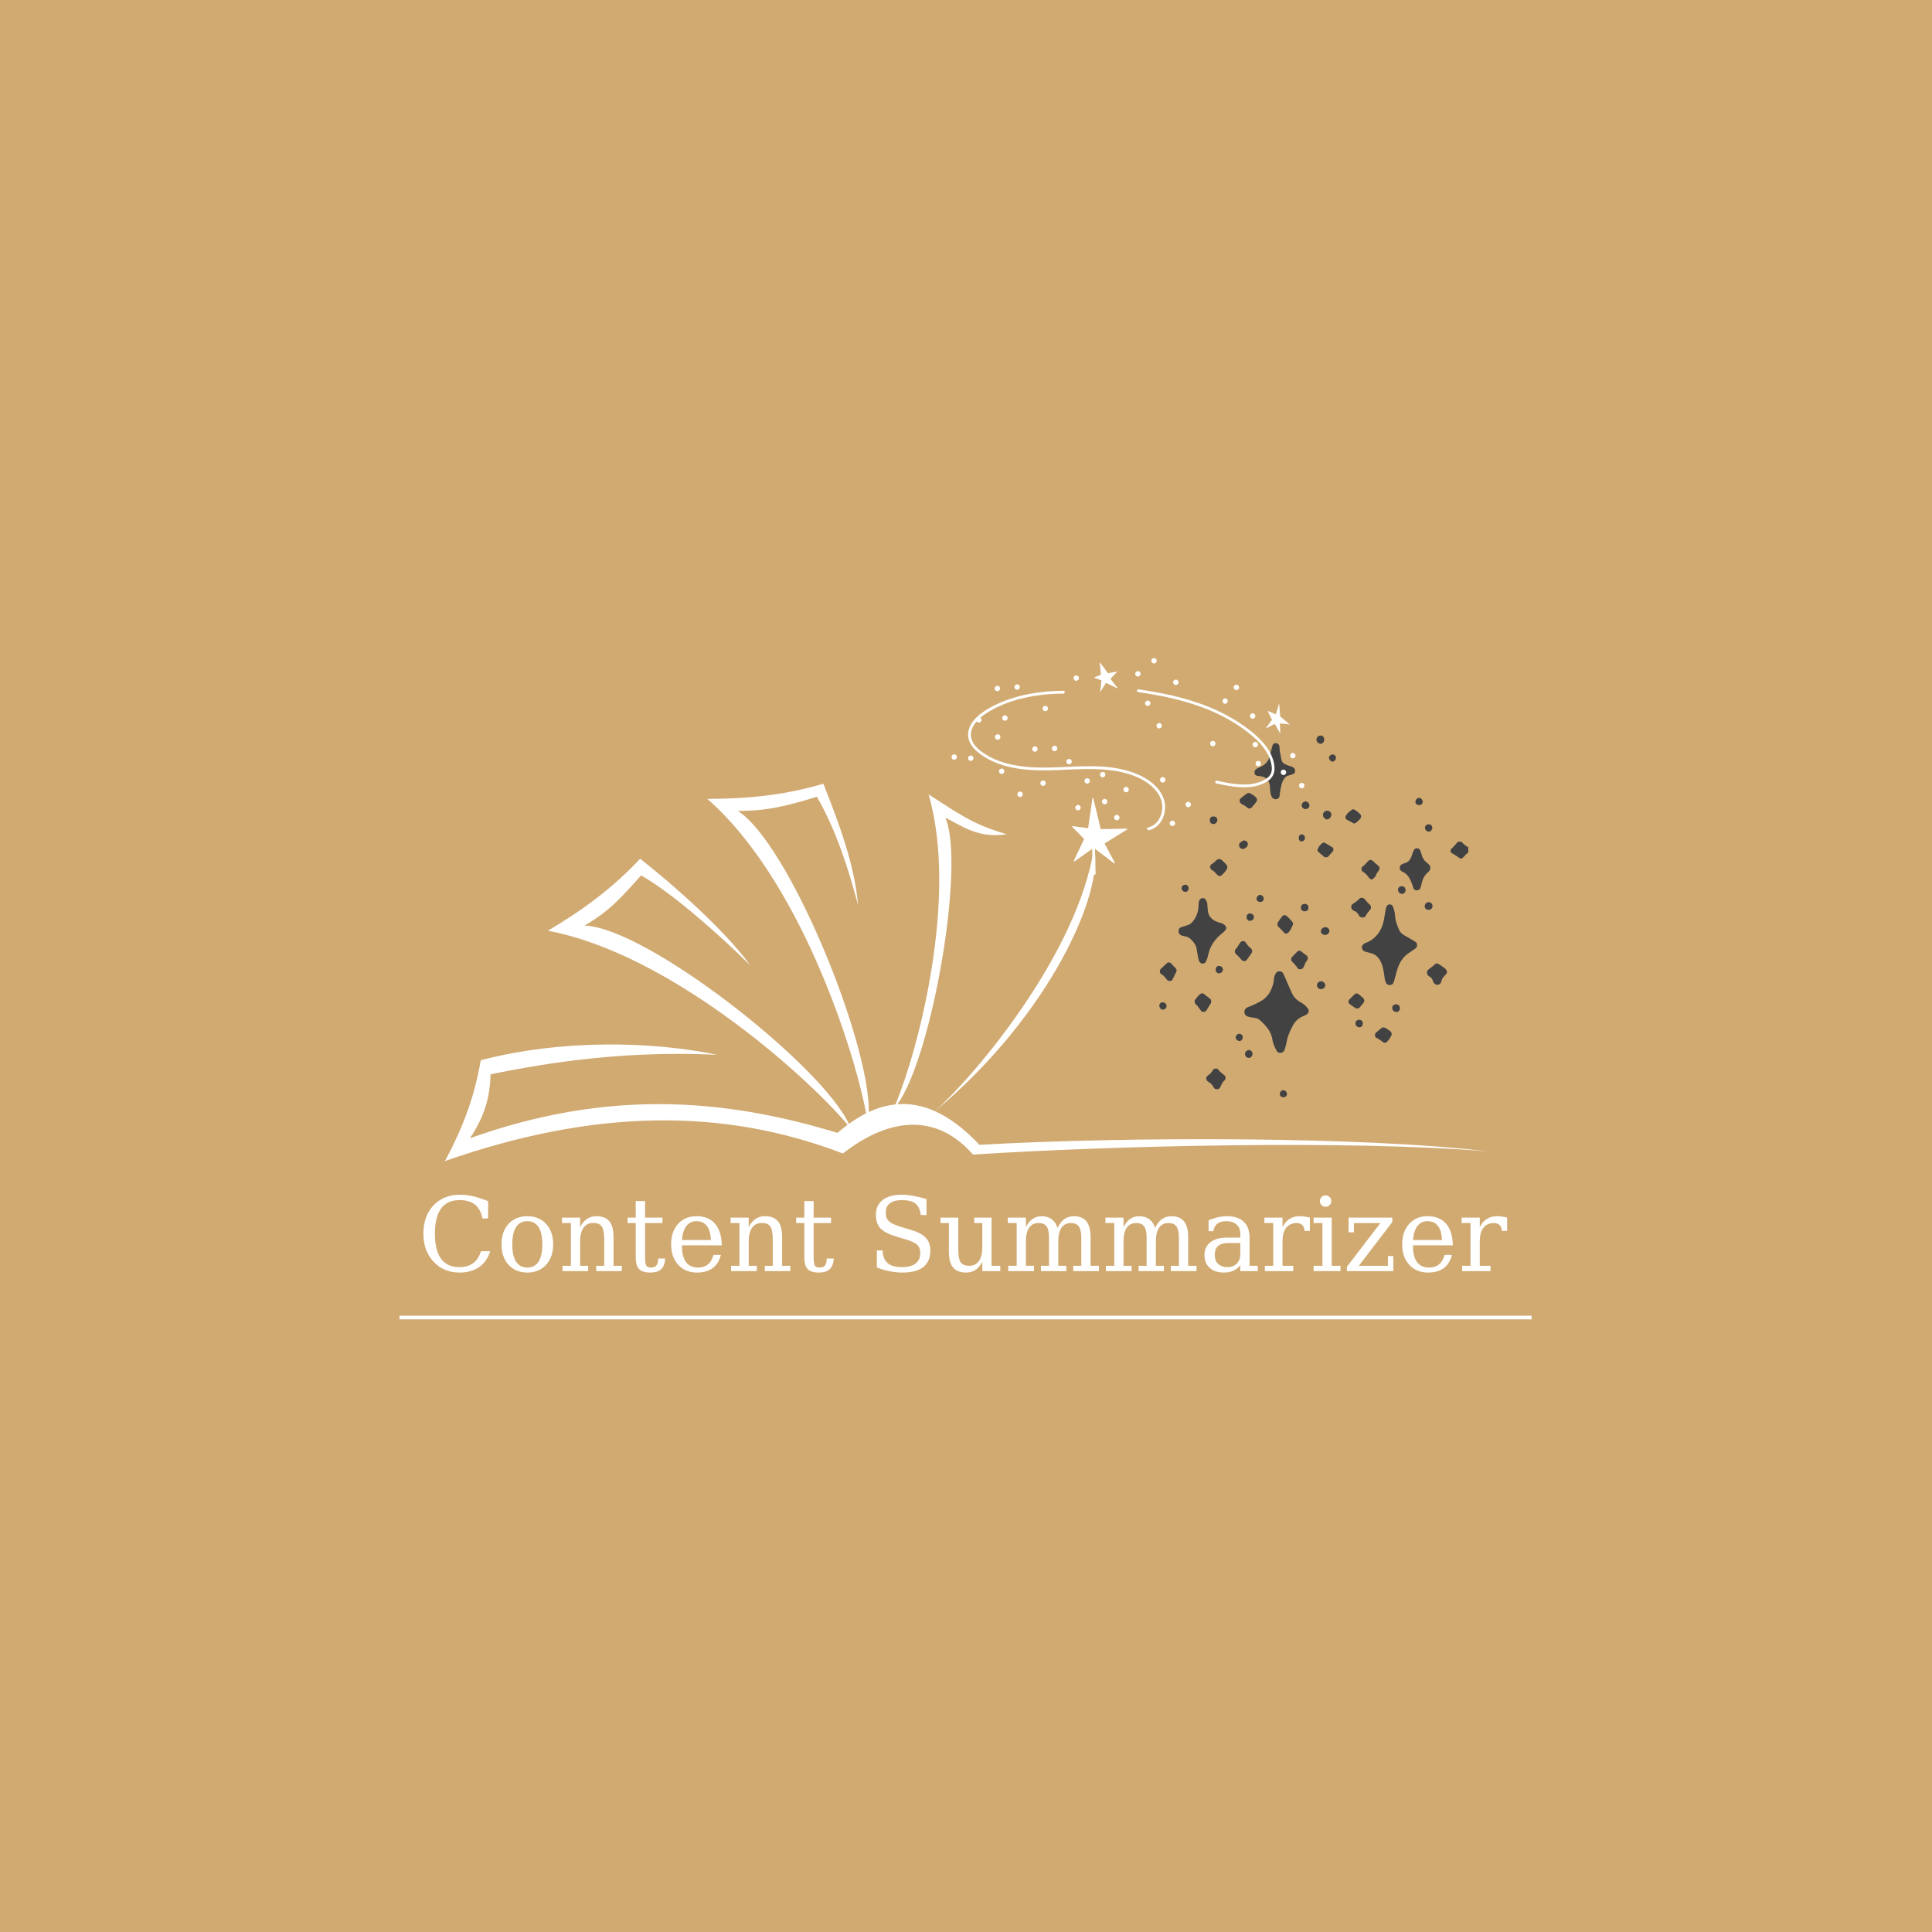 <svg xmlns="http://www.w3.org/2000/svg" xmlns:xlink="http://www.w3.org/1999/xlink" width="500" zoomAndPan="magnify" viewBox="0 0 375 375" height="500" preserveAspectRatio="xMidYMid meet" version="1.0"><defs><g/><clipPath id="6e624867aa"><path d="M 86.371 152.082 L 288.871 152.082 L 288.871 225.582 L 86.371 225.582 Z M 86.371 152.082 " clip-rule="nonzero"/></clipPath><clipPath id="dcf2aa9258"><path d="M 281 163 L 284.996 163 L 284.996 167 L 281 167 Z M 281 163 " clip-rule="nonzero"/></clipPath><clipPath id="430e6fb14a"><path d="M 255 142.758 L 258 142.758 L 258 145 L 255 145 Z M 255 142.758 " clip-rule="nonzero"/></clipPath><clipPath id="41cee63429"><path d="M 184 127 L 254 127 L 254 176 L 184 176 Z M 184 127 " clip-rule="nonzero"/></clipPath><clipPath id="bf5e15b669"><path d="M 181.66 136.465 L 244.375 118.465 L 255.551 157.391 L 192.832 175.395 Z M 181.66 136.465 " clip-rule="nonzero"/></clipPath><clipPath id="7f8aa31bfe"><path d="M 244.039 118.559 L 181.32 136.562 L 197.875 194.234 L 260.594 176.23 Z M 244.039 118.559 " clip-rule="nonzero"/></clipPath><clipPath id="871d8a0ec6"><path d="M 77.535 255.34 L 297.285 255.34 L 297.285 256.09 L 77.535 256.09 Z M 77.535 255.34 " clip-rule="nonzero"/></clipPath></defs><rect x="-37.5" width="450" fill="#ffffff" y="-37.5" height="450" fill-opacity="1"/><rect x="-37.5" width="450" fill="#d1aa72" y="-37.5" height="450" fill-opacity="1"/><g clip-path="url(#6e624867aa)"><path fill="#ffffff" d="M 190.121 222.207 C 187.18 219.098 184.309 216.953 181.484 215.684 C 203.867 196.957 214.285 173.23 212.371 164.484 C 209.242 184.945 189.531 208.492 181.469 215.68 C 179.02 214.582 176.598 214.148 174.195 214.332 C 180.953 204.973 187.387 167.629 183.488 158.691 C 186.613 160.254 189.871 162.805 195.375 161.922 C 188.559 159.918 185.996 157.859 180.242 154.195 C 186.043 174.18 178.223 203.844 173.809 214.367 C 172.078 214.551 170.355 215.047 168.633 215.848 C 168.801 202.012 153.039 163.566 143.188 157.387 C 149.012 157.457 153.289 156.262 158.551 154.648 C 162.164 160.895 164.621 168.328 166.551 175.695 C 165.848 167.645 162.762 159.613 159.816 152.125 C 152.027 154.406 145.082 155.035 137.297 155.07 C 154.863 170.395 165.586 202.758 168.117 216.098 C 167 216.656 165.883 217.34 164.766 218.148 C 159.398 206.637 125.418 179.988 113.441 179.656 C 118.492 176.758 120.734 173.98 124.445 169.918 C 130.727 173.461 140.199 181.988 145.602 187.352 C 140.91 180.773 130.594 171.633 124.25 166.68 C 118.699 172.598 113.039 176.668 106.348 180.656 C 129.836 185.039 156.227 208.5 164.535 218.316 C 163.875 218.801 163.215 219.32 162.551 219.891 C 140.418 213.148 117.832 211.41 91.207 220.941 C 94.082 216.664 95.137 212.805 95.207 208.527 C 107.691 205.965 122.211 203.93 139.191 204.738 C 126.59 202.105 109 201.688 93.312 205.789 C 91.996 213.648 89.367 219.75 86.367 225.363 C 115.598 215.129 140.547 215.043 163.602 223.891 C 173.145 216.453 182.125 216.383 188.859 224.102 C 215.938 222.371 261.535 221.25 288.613 223.469 C 265.031 220.629 219.312 220.559 190.121 222.207 Z M 190.121 222.207 " fill-opacity="1" fill-rule="evenodd"/></g><path fill="#424242" d="M 254.035 196.207 C 253.988 196.5 253.895 196.73 253.672 196.871 C 253.465 197.004 253.242 197.117 253.012 197.211 C 252.039 197.598 251.324 198.262 250.867 199.203 C 250.41 200.094 249.977 200.988 249.793 201.988 C 249.703 202.477 249.57 202.957 249.441 203.441 C 249.398 203.625 249.328 203.797 249.23 203.957 C 249.051 204.254 248.785 204.387 248.441 204.355 C 248.168 204.355 247.957 204.238 247.816 204.004 C 247.605 203.621 247.418 203.227 247.258 202.824 C 247.133 202.535 247.047 202.234 246.996 201.926 C 246.793 200.25 245.75 199.105 244.578 198.043 C 244.293 197.785 243.957 197.629 243.574 197.578 C 243.145 197.523 242.715 197.445 242.293 197.344 C 241.918 197.242 241.621 197.012 241.551 196.59 C 241.508 196.367 241.543 196.152 241.652 195.953 C 241.762 195.758 241.922 195.613 242.133 195.527 C 243.012 195.203 243.859 194.812 244.676 194.348 C 245.773 193.738 246.473 192.824 246.891 191.676 C 247.105 191.148 247.234 190.598 247.277 190.031 C 247.301 189.652 247.41 189.297 247.602 188.965 C 247.766 188.656 248.023 188.516 248.375 188.543 C 248.645 188.531 248.859 188.637 249.016 188.859 C 249.172 189.129 249.305 189.41 249.418 189.699 C 249.844 190.672 250.246 191.652 250.691 192.617 C 251.051 193.453 251.629 194.09 252.422 194.527 C 252.984 194.82 253.461 195.219 253.848 195.723 C 253.953 195.867 253.984 196.062 254.035 196.207 Z M 254.035 196.207 " fill-opacity="1" fill-rule="nonzero"/><path fill="#424242" d="M 269.684 191.199 C 269.402 191.164 269.16 191.066 269.051 190.828 C 268.906 190.551 268.812 190.254 268.762 189.945 C 268.684 189.137 268.543 188.336 268.34 187.547 C 268.227 187.125 268.055 186.727 267.824 186.352 C 267.441 185.656 266.863 185.211 266.094 185.016 C 265.734 184.914 265.371 184.824 265.008 184.727 C 264.758 184.652 264.57 184.5 264.441 184.273 C 264.352 184.141 264.312 183.992 264.324 183.832 C 264.336 183.672 264.398 183.535 264.508 183.414 C 264.586 183.316 264.676 183.234 264.781 183.164 C 265 183.047 265.23 182.953 265.461 182.855 C 265.98 182.629 266.441 182.316 266.848 181.922 C 267.918 180.938 268.422 179.695 268.66 178.305 C 268.762 177.688 268.859 177.07 268.973 176.457 C 269.008 176.273 269.066 176.098 269.148 175.926 C 269.266 175.676 269.461 175.547 269.738 175.535 C 269.926 175.516 270.273 175.734 270.348 175.902 C 270.613 176.543 270.762 177.211 270.801 177.902 C 270.852 178.738 271.156 179.48 271.457 180.238 C 271.648 180.793 272.004 181.215 272.512 181.504 C 273.277 181.93 274.023 182.383 274.773 182.828 C 275.102 183.023 275.148 183.762 274.855 184.004 C 274.762 184.086 274.664 184.164 274.562 184.234 C 274.203 184.48 273.84 184.727 273.477 184.965 C 272.375 185.68 271.707 186.715 271.297 187.93 C 271.035 188.695 270.859 189.492 270.637 190.273 C 270.586 190.453 270.52 190.621 270.449 190.801 C 270.355 191.043 270 191.219 269.684 191.199 Z M 269.684 191.199 " fill-opacity="1" fill-rule="nonzero"/><path fill="#424242" d="M 233.242 187.023 C 233.047 186.988 232.84 186.766 232.715 186.469 C 232.648 186.293 232.602 186.113 232.574 185.93 C 232.473 185.379 232.359 184.832 232.285 184.277 C 232.18 183.488 231.75 182.898 231.199 182.367 C 230.891 182.039 230.512 181.836 230.07 181.758 C 229.824 181.715 229.586 181.656 229.348 181.578 C 229.164 181.516 229.02 181.406 228.91 181.25 C 228.801 181.09 228.746 180.914 228.75 180.723 C 228.75 180.383 228.938 180.074 229.219 179.984 C 229.633 179.848 230.047 179.719 230.465 179.586 C 230.895 179.453 231.246 179.207 231.523 178.852 C 232.133 178.105 232.488 177.258 232.598 176.305 C 232.641 175.871 232.633 175.43 232.695 175.004 C 232.742 174.816 232.828 174.656 232.961 174.52 C 233.184 174.25 233.758 174.273 233.961 174.543 C 234.164 174.793 234.289 175.074 234.332 175.391 C 234.379 175.824 234.398 176.258 234.434 176.695 C 234.516 177.73 235.102 178.41 236.008 178.832 C 236.398 179.016 236.828 179.109 237.242 179.254 C 237.539 179.375 237.773 179.574 237.941 179.852 C 238.047 180.02 238.055 180.191 237.965 180.371 C 237.656 180.855 237.18 181.172 236.762 181.539 C 236.102 182.121 235.559 182.797 235.141 183.574 C 234.781 184.238 234.582 184.957 234.422 185.688 C 234.344 186.055 234.211 186.402 234.027 186.73 C 233.895 186.938 233.621 187.082 233.242 187.023 Z M 233.242 187.023 " fill-opacity="1" fill-rule="nonzero"/><path fill="#424242" d="M 247.695 155.129 C 247.504 155.148 247.324 155.109 247.156 155.008 C 246.992 154.906 246.875 154.766 246.805 154.586 C 246.656 154.238 246.57 153.875 246.543 153.496 C 246.508 153.062 246.504 152.617 246.41 152.191 C 246.227 151.398 245.738 150.863 244.906 150.703 C 244.602 150.648 244.289 150.629 243.98 150.578 C 243.711 150.508 243.551 150.336 243.504 150.059 C 243.461 149.793 243.531 149.566 243.719 149.375 C 243.809 149.285 243.91 149.215 244.02 149.156 C 244.242 149.039 244.473 148.945 244.699 148.84 C 245.68 148.391 246.266 147.637 246.5 146.586 C 246.648 145.918 246.84 145.254 247.027 144.594 C 247.094 144.359 247.551 144.16 247.828 144.262 C 247.996 144.336 248.137 144.449 248.246 144.598 C 248.312 144.711 248.344 144.828 248.344 144.957 C 248.387 145.328 248.375 145.711 248.461 146.074 C 248.875 147.883 248.434 148.105 250.723 148.805 C 250.84 148.848 250.945 148.906 251.047 148.98 C 251.266 149.137 251.379 149.352 251.387 149.617 C 251.406 149.84 251.227 150.152 251.027 150.227 C 250.742 150.348 250.445 150.449 250.145 150.523 C 249.602 150.641 249.305 151.016 249.055 151.473 C 248.75 152.039 248.668 152.66 248.535 153.27 C 248.441 153.695 248.418 154.137 248.355 154.566 C 248.32 154.727 248.242 154.855 248.121 154.961 C 247.996 155.062 247.855 155.121 247.695 155.129 Z M 247.695 155.129 " fill-opacity="1" fill-rule="nonzero"/><path fill="#424242" d="M 277.598 168.676 C 277.57 168.785 277.527 168.887 277.473 168.984 C 277.359 169.133 277.23 169.266 277.086 169.387 C 276.492 169.895 276.176 170.555 275.984 171.293 C 275.895 171.656 275.816 172.023 275.695 172.371 C 275.594 172.629 275.406 172.773 275.133 172.805 C 274.801 172.859 274.445 172.695 274.352 172.434 C 274.23 172.086 274.141 171.719 274.004 171.371 C 273.625 170.438 273.141 169.574 272.137 169.156 C 272.027 169.094 271.934 169.016 271.852 168.922 C 271.621 168.715 271.648 168.086 271.898 167.898 C 271.996 167.82 272.098 167.754 272.207 167.691 C 272.316 167.641 272.434 167.602 272.555 167.578 C 273.363 167.375 273.809 166.836 274.023 166.051 C 274.125 165.695 274.258 165.348 274.422 165.016 C 274.551 164.77 274.754 164.648 275.027 164.648 C 275.301 164.648 275.504 164.77 275.633 165.016 C 275.766 165.293 275.867 165.586 275.938 165.887 C 276.09 166.512 276.414 167.023 276.918 167.422 C 277.121 167.57 277.301 167.742 277.457 167.934 C 277.637 168.156 277.684 168.402 277.598 168.676 Z M 277.598 168.676 " fill-opacity="1" fill-rule="nonzero"/><path fill="#424242" d="M 280.887 188.672 C 280.809 188.844 280.785 188.984 280.707 189.062 C 280.27 189.5 279.836 189.926 279.75 190.582 C 279.738 190.691 279.625 190.789 279.551 190.887 C 279.297 191.23 278.672 191.238 278.406 190.895 C 278.32 190.809 278.25 190.707 278.199 190.594 C 278.07 190.09 277.832 189.684 277.32 189.477 C 277.223 189.434 277.156 189.301 277.09 189.199 C 276.926 188.98 276.934 188.5 277.113 188.328 C 277.555 187.906 278.09 187.602 278.523 187.16 C 278.746 186.973 278.98 186.953 279.227 187.109 C 279.699 187.395 280.148 187.711 280.578 188.062 C 280.742 188.211 280.797 188.492 280.887 188.672 Z M 280.887 188.672 " fill-opacity="1" fill-rule="nonzero"/><path fill="#424242" d="M 237.879 209.172 C 237.844 209.312 237.855 209.562 237.742 209.648 C 237.273 210.008 237.074 210.512 236.859 211.023 C 236.797 211.129 236.711 211.219 236.613 211.289 C 236.41 211.473 235.926 211.465 235.758 211.273 C 235.668 211.191 235.59 211.098 235.523 210.992 C 235.312 210.52 234.949 210.223 234.512 209.957 C 234.02 209.656 233.988 209.051 234.477 208.738 C 234.898 208.465 235.215 208.105 235.434 207.652 C 235.469 207.602 235.512 207.559 235.562 207.523 C 235.68 207.406 236.129 207.363 236.27 207.449 C 236.324 207.48 236.398 207.492 236.426 207.539 C 236.754 208.078 237.312 208.371 237.75 208.789 C 237.824 208.863 237.824 209.012 237.879 209.172 Z M 237.879 209.172 " fill-opacity="1" fill-rule="nonzero"/><path fill="#424242" d="M 264.316 174.238 C 264.449 174.289 264.664 174.305 264.781 174.418 C 265.168 174.812 265.473 175.277 265.918 175.625 C 266.137 175.801 266.172 176.285 266.008 176.488 C 265.664 176.918 265.297 177.32 265.047 177.824 C 264.875 178.176 264.156 178.168 263.895 177.867 C 263.848 177.824 263.809 177.777 263.777 177.727 C 263.582 177.234 263.23 176.91 262.727 176.754 C 262.613 176.695 262.52 176.617 262.441 176.52 C 262.207 176.285 262.223 175.66 262.492 175.508 C 263.027 175.195 263.504 174.816 263.93 174.371 C 264 174.293 264.152 174.289 264.316 174.238 Z M 264.316 174.238 " fill-opacity="1" fill-rule="nonzero"/><path fill="#424242" d="M 243.062 184.574 C 243.023 184.727 243.023 184.867 242.957 184.961 C 242.648 185.422 242.324 185.875 241.996 186.32 C 241.777 186.621 241.277 186.637 241.016 186.34 C 240.656 185.91 240.273 185.504 239.859 185.129 C 239.68 184.98 239.641 184.691 239.73 184.43 C 239.75 184.371 239.758 184.297 239.801 184.262 C 240.277 183.852 240.445 183.211 240.891 182.781 C 241.023 182.652 241.453 182.625 241.59 182.742 C 241.637 182.785 241.707 182.809 241.734 182.859 C 242.023 183.344 242.391 183.758 242.836 184.102 C 242.961 184.211 242.996 184.43 243.062 184.574 Z M 243.062 184.574 " fill-opacity="1" fill-rule="nonzero"/><path fill="#424242" d="M 266.074 166.898 C 266.191 166.93 266.305 166.98 266.41 167.047 C 266.641 167.246 266.848 167.496 267.098 167.676 C 267.996 168.336 267.934 168.598 267.359 169.324 C 267.172 169.559 267.105 169.898 266.93 170.148 C 266.793 170.348 266.582 170.488 266.387 170.645 C 266.266 170.742 266.152 170.738 266.039 170.629 C 265.938 170.555 265.805 170.512 265.738 170.414 C 265.398 169.883 264.965 169.453 264.434 169.117 C 264.199 168.973 264.18 168.43 264.402 168.273 C 264.918 167.914 265.258 167.387 265.723 166.984 C 265.805 166.914 265.949 166.926 266.074 166.898 Z M 266.074 166.898 " fill-opacity="1" fill-rule="nonzero"/><path fill="#424242" d="M 233.41 192.801 C 233.473 192.809 233.531 192.824 233.586 192.852 C 234.027 193.188 234.469 193.527 234.898 193.875 C 235.113 194.051 235.16 194.492 235.016 194.738 C 234.727 195.211 234.445 195.688 234.145 196.156 C 233.961 196.445 233.352 196.496 233.148 196.238 C 232.77 195.758 232.449 195.227 231.992 194.801 C 231.859 194.68 231.832 194.227 231.93 194.098 C 232.27 193.656 232.598 193.203 233.059 192.883 C 233.148 192.816 233.289 192.832 233.41 192.801 Z M 233.41 192.801 " fill-opacity="1" fill-rule="nonzero"/><path fill="#424242" d="M 228.383 188.352 C 228.387 188.414 228.379 188.477 228.363 188.535 C 228.094 189.09 227.82 189.648 227.539 190.199 C 227.457 190.359 227.055 190.469 226.859 190.391 C 226.734 190.359 226.629 190.301 226.535 190.215 C 226.195 189.773 225.879 189.332 225.367 189.043 C 225.047 188.855 225.055 188.309 225.32 188.051 C 225.723 187.664 226.129 187.281 226.535 186.902 C 226.68 186.77 227.094 186.785 227.238 186.93 C 227.586 187.277 227.93 187.637 228.262 188.008 C 228.34 188.09 228.348 188.234 228.383 188.352 Z M 228.383 188.352 " fill-opacity="1" fill-rule="nonzero"/><path fill="#424242" d="M 252.301 188.152 C 252.219 188.117 251.992 188.09 251.902 187.965 C 251.555 187.453 251.16 186.984 250.719 186.551 C 250.586 186.426 250.582 185.961 250.699 185.84 C 251.082 185.438 251.473 185.039 251.863 184.641 C 252.008 184.496 252.383 184.492 252.566 184.641 C 252.746 184.789 252.938 184.977 253.141 185.121 C 253.445 185.336 253.801 185.512 253.848 185.938 C 253.887 186.281 253.613 186.492 253.461 186.754 C 253.277 187.074 253.18 187.445 253.004 187.773 C 252.879 187.984 252.68 188.145 252.301 188.152 Z M 252.301 188.152 " fill-opacity="1" fill-rule="nonzero"/><g clip-path="url(#dcf2aa9258)"><path fill="#424242" d="M 283.531 166.648 C 283.469 166.641 283.41 166.621 283.355 166.594 C 282.863 166.23 282.348 165.902 281.812 165.605 C 281.551 165.457 281.477 165.004 281.68 164.797 C 282.121 164.375 282.531 163.93 282.918 163.457 C 283.004 163.352 283.262 163.355 283.441 163.355 C 283.57 163.355 283.68 163.398 283.77 163.488 C 284.094 163.859 284.469 164.164 284.898 164.406 C 285.27 164.625 285.301 165.273 284.926 165.52 C 284.5 165.801 284.25 166.23 283.867 166.539 C 283.785 166.609 283.645 166.613 283.531 166.648 Z M 283.531 166.648 " fill-opacity="1" fill-rule="nonzero"/></g><path fill="#424242" d="M 238.227 168.348 C 238.219 168.422 238.203 168.5 238.18 168.57 C 237.898 169.133 237.504 169.602 236.996 169.973 C 236.812 170.066 236.637 170.055 236.465 169.945 C 236.355 169.887 236.258 169.809 236.172 169.719 C 235.914 169.367 235.598 169.074 235.219 168.852 C 234.805 168.578 234.77 167.984 235.164 167.75 C 235.598 167.488 235.918 167.109 236.305 166.816 C 236.434 166.719 236.906 166.727 237.027 166.836 C 237.391 167.172 237.758 167.5 238.09 167.867 C 238.195 167.984 238.191 168.207 238.227 168.348 Z M 238.227 168.348 " fill-opacity="1" fill-rule="nonzero"/><path fill="#424242" d="M 250.977 179.297 C 250.977 179.359 250.969 179.418 250.953 179.48 C 250.699 180.039 250.484 180.629 250.02 181.066 C 249.848 181.227 249.496 181.273 249.344 181.117 C 248.91 180.684 248.48 180.238 248.059 179.789 C 247.945 179.664 247.918 179.207 248.012 179.074 C 249.203 177.328 249.184 177 250.859 178.949 C 250.938 179.039 250.938 179.18 250.977 179.297 Z M 250.977 179.297 " fill-opacity="1" fill-rule="nonzero"/><path fill="#424242" d="M 244.008 155.215 C 243.98 155.332 243.98 155.465 243.918 155.555 C 243.699 155.852 243.457 156.129 243.227 156.414 C 242.711 157.059 242.508 157.113 241.898 156.594 C 241.605 156.348 241.27 156.215 240.965 156.027 C 240.539 155.766 240.477 155.23 240.836 154.941 C 241.215 154.633 241.594 154.32 241.992 154.039 C 242.219 153.879 242.449 153.871 242.691 154.012 C 243.113 154.254 243.555 154.477 243.859 154.883 C 243.922 154.984 243.973 155.098 244.008 155.215 Z M 244.008 155.215 " fill-opacity="1" fill-rule="nonzero"/><path fill="#424242" d="M 270.121 200.59 C 270.133 200.672 270.133 200.754 270.121 200.836 C 269.895 201.422 269.543 201.926 269.07 202.344 C 269 202.414 268.836 202.387 268.715 202.391 C 268.648 202.398 268.59 202.383 268.535 202.348 C 268.105 201.992 267.641 201.684 267.141 201.43 C 266.816 201.266 266.793 200.691 267.07 200.445 C 267.398 200.156 267.73 199.875 268.066 199.594 C 268.348 199.379 268.641 199.363 268.945 199.547 C 269.27 199.734 269.578 199.941 269.879 200.168 C 270.004 200.277 270.059 200.477 270.121 200.59 Z M 270.121 200.59 " fill-opacity="1" fill-rule="nonzero"/><path fill="#424242" d="M 257.414 166.41 C 257.297 166.387 257.145 166.41 257.062 166.336 C 256.633 165.988 256.211 165.637 255.805 165.262 C 255.723 165.152 255.703 165.039 255.746 164.91 C 255.922 164.363 256.25 163.926 256.73 163.605 C 256.84 163.531 256.953 163.516 257.078 163.551 C 257.617 163.852 258.145 164.176 258.668 164.5 C 258.816 164.59 258.867 165.051 258.746 165.191 C 258.426 165.566 258.105 165.941 257.766 166.301 C 257.688 166.375 257.531 166.375 257.414 166.41 Z M 257.414 166.41 " fill-opacity="1" fill-rule="nonzero"/><path fill="#424242" d="M 263.27 192.812 C 263.387 192.844 263.535 192.84 263.621 192.906 C 263.965 193.172 264.293 193.457 264.621 193.746 C 264.73 193.863 264.793 194.004 264.805 194.164 C 264.816 194.324 264.777 194.469 264.688 194.602 C 264.422 194.945 264.145 195.277 263.863 195.609 C 263.754 195.738 263.309 195.809 263.156 195.707 C 262.746 195.434 262.332 195.156 261.938 194.859 C 261.812 194.754 261.746 194.617 261.738 194.453 C 261.727 194.293 261.777 194.148 261.887 194.027 C 262.238 193.672 262.578 193.312 262.938 192.969 C 263.039 192.898 263.152 192.848 263.27 192.812 Z M 263.27 192.812 " fill-opacity="1" fill-rule="nonzero"/><path fill="#424242" d="M 262.832 159.855 C 262.34 159.594 261.852 159.336 261.367 159.074 C 261.215 158.996 261.09 158.555 261.176 158.406 C 261.484 157.859 261.961 157.473 262.457 157.121 C 262.574 157.062 262.691 157.059 262.809 157.109 C 263.297 157.371 263.727 157.711 264.094 158.125 C 264.211 158.242 264.211 158.707 264.094 158.836 C 263.73 159.246 263.383 159.668 262.832 159.855 Z M 262.832 159.855 " fill-opacity="1" fill-rule="nonzero"/><path fill="#424242" d="M 242.215 163.781 C 242.215 163.906 242.195 164.023 242.152 164.141 C 242.004 164.43 241.773 164.629 241.465 164.742 C 241.133 164.844 240.855 164.758 240.633 164.488 C 240.461 164.242 240.453 163.816 240.656 163.617 C 240.832 163.441 241.027 163.297 241.25 163.188 C 241.641 162.996 242.16 163.328 242.215 163.781 Z M 242.215 163.781 " fill-opacity="1" fill-rule="nonzero"/><path fill="#424242" d="M 258.414 158.07 C 258.441 158.48 258.16 158.887 257.699 159.039 C 257.578 159.074 257.461 159.062 257.348 159.008 C 257.051 158.863 256.867 158.625 256.801 158.297 C 256.766 158.074 256.816 157.871 256.953 157.688 C 257.086 157.504 257.266 157.398 257.492 157.363 C 257.961 157.316 258.387 157.637 258.414 158.07 Z M 258.414 158.07 " fill-opacity="1" fill-rule="nonzero"/><path fill="#424242" d="M 258.047 180.812 C 257.988 180.957 257.91 181.09 257.812 181.211 C 257.57 181.449 257.285 181.527 256.957 181.434 C 256.438 181.316 256.176 180.746 256.566 180.293 C 256.688 180.145 256.84 180.043 257.023 179.996 C 257.207 179.945 257.387 179.957 257.566 180.023 C 257.727 180.086 257.852 180.188 257.941 180.336 C 258.031 180.484 258.066 180.641 258.047 180.812 Z M 258.047 180.812 " fill-opacity="1" fill-rule="nonzero"/><g clip-path="url(#430e6fb14a)"><path fill="#424242" d="M 256.324 144.367 C 255.844 144.32 255.5 143.965 255.527 143.551 C 255.535 143.324 255.621 143.137 255.785 142.984 C 255.949 142.832 256.141 142.758 256.367 142.77 C 256.789 142.77 257.09 143.184 257.027 143.672 C 256.98 144.066 256.645 144.402 256.324 144.367 Z M 256.324 144.367 " fill-opacity="1" fill-rule="nonzero"/></g><path fill="#424242" d="M 253.969 176.172 C 253.965 176.602 253.707 176.863 253.27 176.879 C 252.832 176.895 252.539 176.641 252.512 176.238 C 252.473 175.734 252.781 175.422 253.297 175.441 C 253.711 175.457 253.977 175.746 253.969 176.172 Z M 253.969 176.172 " fill-opacity="1" fill-rule="nonzero"/><path fill="#424242" d="M 256.418 190.465 C 256.859 190.465 257.281 190.879 257.234 191.273 C 257.207 191.496 257.102 191.676 256.926 191.812 C 256.75 191.953 256.551 192.008 256.328 191.988 C 256.141 191.973 255.977 191.898 255.84 191.766 C 255.707 191.637 255.629 191.477 255.609 191.285 C 255.582 190.863 255.973 190.469 256.418 190.465 Z M 256.418 190.465 " fill-opacity="1" fill-rule="nonzero"/><path fill="#424242" d="M 235.465 158.469 C 235.883 158.441 236.234 158.68 236.281 159.02 C 236.312 159.238 236.266 159.434 236.137 159.613 C 236.004 159.793 235.832 159.902 235.613 159.941 C 235.164 160.012 234.809 159.68 234.816 159.188 C 234.816 158.777 235.074 158.492 235.465 158.469 Z M 235.465 158.469 " fill-opacity="1" fill-rule="nonzero"/><path fill="#424242" d="M 270.969 194.941 C 271.449 194.941 271.746 195.266 271.719 195.77 C 271.695 196.184 271.402 196.453 271.004 196.426 C 270.777 196.422 270.59 196.34 270.438 196.172 C 270.281 196.008 270.215 195.812 270.23 195.586 C 270.234 195.211 270.539 194.945 270.969 194.941 Z M 270.969 194.941 " fill-opacity="1" fill-rule="nonzero"/><path fill="#424242" d="M 264.523 198.637 C 264.523 199.078 264.277 199.387 263.902 199.398 C 263.793 199.406 263.688 199.391 263.586 199.352 C 263.484 199.312 263.395 199.254 263.32 199.176 C 263.242 199.102 263.184 199.012 263.145 198.91 C 263.105 198.809 263.09 198.703 263.094 198.594 C 263.094 198.219 263.418 197.934 263.828 197.941 C 264.023 197.938 264.188 198 264.328 198.137 C 264.465 198.277 264.531 198.441 264.523 198.637 Z M 264.523 198.637 " fill-opacity="1" fill-rule="nonzero"/><path fill="#424242" d="M 243.113 204.531 C 243.125 204.973 242.73 205.387 242.332 205.34 C 242.145 205.316 241.988 205.234 241.863 205.098 C 241.734 204.961 241.664 204.801 241.652 204.613 C 241.629 204.203 242.016 203.809 242.449 203.797 C 242.762 203.797 243.102 204.168 243.113 204.531 Z M 243.113 204.531 " fill-opacity="1" fill-rule="nonzero"/><path fill="#424242" d="M 254.176 156.316 C 254.164 156.434 254.137 156.547 254.09 156.656 C 253.996 156.816 253.863 156.93 253.684 156.992 C 253.508 157.059 253.332 157.055 253.156 156.992 C 252.84 156.871 252.672 156.645 252.645 156.305 C 252.625 156.051 252.859 155.723 253.145 155.617 C 253.379 155.535 253.621 155.527 253.828 155.703 C 254.02 155.863 254.137 156.066 254.176 156.316 Z M 254.176 156.316 " fill-opacity="1" fill-rule="nonzero"/><path fill="#424242" d="M 272.816 172.75 C 272.828 173.156 272.559 173.477 272.195 173.492 C 271.973 173.512 271.781 173.445 271.613 173.297 C 271.449 173.148 271.363 172.965 271.355 172.742 C 271.34 172.555 271.395 172.387 271.523 172.246 C 271.648 172.102 271.805 172.027 271.996 172.023 C 272.484 171.98 272.809 172.27 272.816 172.75 Z M 272.816 172.75 " fill-opacity="1" fill-rule="nonzero"/><path fill="#424242" d="M 278.008 160.738 C 277.934 161.215 277.531 161.516 277.121 161.391 C 276.945 161.332 276.809 161.227 276.707 161.066 C 276.609 160.91 276.57 160.738 276.594 160.551 C 276.637 160.207 276.988 159.969 277.398 160.004 C 277.586 160.016 277.742 160.094 277.863 160.238 C 277.984 160.387 278.031 160.551 278.008 160.738 Z M 278.008 160.738 " fill-opacity="1" fill-rule="nonzero"/><path fill="#424242" d="M 236.539 188.914 C 236.172 188.887 235.93 188.562 235.957 188.145 C 235.984 187.727 236.266 187.461 236.656 187.488 C 236.848 187.488 237.008 187.555 237.148 187.688 C 237.285 187.816 237.359 187.977 237.367 188.164 C 237.387 188.602 237.008 188.949 236.539 188.914 Z M 236.539 188.914 " fill-opacity="1" fill-rule="nonzero"/><path fill="#424242" d="M 242.691 177.305 C 243.164 177.359 243.484 177.77 243.371 178.184 C 243.312 178.359 243.203 178.5 243.047 178.602 C 242.891 178.707 242.719 178.75 242.531 178.738 C 242.188 178.699 241.938 178.344 241.961 177.93 C 241.969 177.738 242.043 177.578 242.188 177.453 C 242.332 177.328 242.5 177.277 242.691 177.305 Z M 242.691 177.305 " fill-opacity="1" fill-rule="nonzero"/><path fill="#424242" d="M 277.203 176.594 C 277.012 176.594 276.848 176.52 276.719 176.383 C 276.586 176.242 276.523 176.074 276.531 175.883 C 276.566 175.41 276.945 175.066 277.379 175.105 C 277.57 175.133 277.727 175.215 277.855 175.359 C 277.98 175.5 278.047 175.668 278.047 175.859 C 278.078 176.309 277.723 176.621 277.203 176.594 Z M 277.203 176.594 " fill-opacity="1" fill-rule="nonzero"/><path fill="#424242" d="M 240.672 202.051 C 240.484 202.066 240.312 202.023 240.16 201.918 C 240.004 201.809 239.898 201.664 239.848 201.484 C 239.766 201.168 240.051 200.766 240.418 200.676 C 240.605 200.637 240.777 200.672 240.934 200.781 C 241.09 200.891 241.184 201.043 241.207 201.23 C 241.266 201.629 241.02 202.004 240.672 202.051 Z M 240.672 202.051 " fill-opacity="1" fill-rule="nonzero"/><path fill="#424242" d="M 249.793 212.285 C 249.84 212.66 249.559 212.965 249.137 212.984 C 248.793 212.996 248.5 212.805 248.438 212.527 C 248.406 212.422 248.402 212.316 248.422 212.211 C 248.441 212.105 248.48 212.008 248.539 211.922 C 248.602 211.832 248.68 211.762 248.77 211.707 C 248.863 211.652 248.965 211.621 249.07 211.609 C 249.418 211.582 249.742 211.891 249.793 212.285 Z M 249.793 212.285 " fill-opacity="1" fill-rule="nonzero"/><path fill="#424242" d="M 245.293 174.531 C 245.254 174.871 244.879 175.117 244.469 175.062 C 244.316 175.043 244.184 174.977 244.074 174.863 C 243.965 174.754 243.902 174.617 243.887 174.465 C 243.883 174.027 244.34 173.613 244.719 173.711 C 244.898 173.762 245.043 173.863 245.152 174.02 C 245.258 174.172 245.305 174.344 245.293 174.531 Z M 245.293 174.531 " fill-opacity="1" fill-rule="nonzero"/><path fill="#424242" d="M 230.035 171.723 C 230.414 171.699 230.699 171.988 230.707 172.41 C 230.715 172.758 230.516 173.047 230.234 173.094 C 230.129 173.117 230.023 173.117 229.918 173.094 C 229.816 173.07 229.719 173.027 229.633 172.961 C 229.547 172.898 229.48 172.82 229.43 172.727 C 229.375 172.629 229.348 172.531 229.34 172.422 C 229.316 172.078 229.645 171.75 230.035 171.723 Z M 230.035 171.723 " fill-opacity="1" fill-rule="nonzero"/><path fill="#424242" d="M 275.496 156.266 C 275.066 156.289 274.738 156.02 274.734 155.645 C 274.73 155.453 274.793 155.281 274.918 155.137 C 275.043 154.988 275.199 154.902 275.391 154.871 C 275.73 154.828 276.09 155.145 276.145 155.535 C 276.199 155.93 275.914 156.242 275.496 156.266 Z M 275.496 156.266 " fill-opacity="1" fill-rule="nonzero"/><path fill="#424242" d="M 226.438 195.25 C 226.453 195.605 226.102 195.965 225.73 195.973 C 225.359 195.98 225.066 195.668 225.031 195.246 C 225.02 195.152 225.027 195.062 225.059 194.973 C 225.086 194.883 225.137 194.805 225.199 194.738 C 225.266 194.668 225.344 194.621 225.434 194.586 C 225.52 194.555 225.609 194.543 225.703 194.555 C 225.898 194.559 226.066 194.625 226.207 194.758 C 226.348 194.891 226.426 195.055 226.438 195.25 Z M 226.438 195.25 " fill-opacity="1" fill-rule="nonzero"/><path fill="#424242" d="M 259.312 147 C 259.344 147.441 258.961 147.863 258.562 147.824 C 258.266 147.797 257.93 147.375 257.941 147.043 C 257.953 146.738 258.352 146.418 258.715 146.43 C 258.867 146.449 258.996 146.512 259.109 146.617 C 259.219 146.723 259.285 146.852 259.312 147 Z M 259.312 147 " fill-opacity="1" fill-rule="nonzero"/><path fill="#424242" d="M 252.078 162.598 C 252.098 162.48 252.129 162.367 252.168 162.254 C 252.316 161.922 252.824 161.848 253.074 162.117 C 253.207 162.25 253.277 162.406 253.289 162.594 C 253.297 162.781 253.246 162.945 253.129 163.09 C 253 163.219 252.848 163.301 252.672 163.332 C 252.469 163.379 252.195 163.16 252.133 162.949 C 252.105 162.832 252.086 162.715 252.078 162.598 Z M 252.078 162.598 " fill-opacity="1" fill-rule="nonzero"/><g clip-path="url(#41cee63429)"><g clip-path="url(#bf5e15b669)"><g clip-path="url(#7f8aa31bfe)"><path fill="#ffffff" d="M 248.477 139.055 C 248.457 138.996 248.312 136.531 248.266 136.594 C 248.215 136.641 247.676 138.676 247.617 138.641 C 247.551 138.629 246.023 137.961 246.023 137.961 L 246.895 139.703 L 245.664 141.402 L 247.445 140.508 C 247.445 140.508 248.52 142.449 248.5 142.391 C 248.484 142.328 248.43 140.402 248.43 140.402 L 250.371 140.617 Z M 216.809 130.426 L 215.562 131.73 C 215.551 131.75 215.539 131.77 215.562 131.797 L 216.914 133.527 C 216.941 133.57 216.902 133.609 216.852 133.594 L 214.707 132.555 C 214.688 132.547 214.656 132.555 214.645 132.574 L 213.633 134.195 C 213.613 134.234 213.547 134.223 213.547 134.172 L 213.785 132.098 C 213.797 132.078 213.773 132.051 213.754 132.043 L 212.426 131.555 C 212.387 131.535 212.391 131.484 212.418 131.477 L 213.645 130.98 C 213.656 130.977 213.668 130.957 213.68 130.938 L 213.477 128.668 C 213.48 128.617 213.539 128.602 213.566 128.641 L 215.043 130.66 C 215.051 130.676 215.066 130.684 215.082 130.68 C 215.266 130.645 216.363 130.441 216.758 130.359 C 216.812 130.328 216.844 130.383 216.809 130.426 Z M 222.969 161.125 C 222.816 161.152 222.68 161.062 222.652 160.91 C 222.625 160.758 222.715 160.617 222.867 160.59 C 223.715 160.41 224.465 159.844 224.977 158.988 C 225.602 157.926 225.77 156.547 225.426 155.406 C 224.641 152.902 222.16 151.477 220.746 150.855 C 216.445 148.973 211.531 149.195 206.785 149.398 C 206.359 149.426 205.93 149.438 205.504 149.461 C 200.137 149.688 194.598 149.477 190.348 146.422 C 188.93 145.402 188.109 144.27 187.938 143.066 C 187.797 142.016 188.027 139.957 191.262 137.902 C 195.133 135.441 200.527 134.086 206.406 134.086 C 206.551 134.094 206.68 134.199 206.676 134.363 C 206.672 134.508 206.547 134.641 206.402 134.633 C 203.043 134.633 196.66 135.117 191.539 138.371 C 190.504 139.02 188.168 140.785 188.465 142.996 C 188.605 144.047 189.34 145.043 190.641 145.984 C 194.75 148.934 200.188 149.141 205.461 148.93 C 205.891 148.918 206.316 148.891 206.746 148.867 C 211.547 148.645 216.527 148.418 220.957 150.359 C 222.465 151.02 225.098 152.527 225.941 155.242 C 226.34 156.523 226.16 158.07 225.457 159.27 C 224.918 160.18 224.137 160.82 223.23 161.082 C 223.137 161.09 223.059 161.098 222.969 161.125 Z M 236.098 152.07 C 235.945 152.035 235.855 151.898 235.891 151.742 C 235.93 151.59 236.062 151.5 236.219 151.539 C 239.457 152.246 242.582 152.777 245.203 151.496 C 245.891 151.152 246.344 150.766 246.598 150.309 C 246.895 149.773 246.945 149.055 246.742 148.18 C 246.262 146.066 244.809 144.141 242.148 142.09 C 236.891 138.043 230.344 135.664 220.906 134.344 C 220.754 134.32 220.652 134.191 220.672 134.039 C 220.695 133.887 220.824 133.785 220.977 133.809 C 230.5 135.137 237.121 137.559 242.477 141.66 C 245.234 143.777 246.754 145.816 247.254 148.062 C 247.477 149.062 247.414 149.914 247.039 150.566 C 246.738 151.137 246.195 151.598 245.406 151.984 C 245 152.184 244.582 152.352 244.148 152.473 C 241.703 153.176 238.941 152.684 236.098 152.07 Z M 212.922 189.633 C 212.777 189.641 212.648 189.516 212.637 189.375 L 211.953 163.32 C 211.945 163.18 212.07 163.047 212.211 163.039 C 212.352 163.031 212.484 163.152 212.492 163.297 L 213.176 189.348 C 213.18 189.477 213.098 189.582 212.98 189.613 C 212.969 189.633 212.938 189.641 212.922 189.633 Z M 213.711 160.938 L 218.695 160.84 C 218.793 160.844 218.832 160.977 218.746 161.02 L 214.477 163.656 C 214.438 163.688 214.418 163.738 214.438 163.797 L 216.383 167.449 C 216.43 167.547 216.328 167.641 216.242 167.57 L 212.336 164.594 C 212.297 164.574 212.25 164.57 212.223 164.594 L 208.582 167.184 C 208.5 167.238 208.395 167.156 208.434 167.062 L 210.402 162.898 C 210.426 162.859 210.41 162.816 210.387 162.793 L 208.129 160.516 C 208.062 160.453 208.125 160.34 208.211 160.348 L 211.117 160.734 C 211.164 160.738 211.219 160.707 211.223 160.656 L 212.035 154.977 C 212.051 154.875 212.211 154.863 212.223 154.973 L 213.633 160.879 C 213.625 160.914 213.664 160.938 213.711 160.938 Z M 222.633 136 C 222.914 135.918 223.203 136.078 223.281 136.359 C 223.363 136.641 223.207 136.926 222.922 137.008 C 222.641 137.09 222.355 136.93 222.273 136.648 C 222.191 136.367 222.352 136.078 222.633 136 Z M 202.75 137.016 C 203.031 136.934 203.316 137.094 203.398 137.375 C 203.48 137.656 203.32 137.945 203.039 138.023 C 202.758 138.105 202.469 137.949 202.391 137.664 C 202.293 137.387 202.465 137.098 202.75 137.016 Z M 210.879 151.066 C 211.16 150.988 211.449 151.145 211.527 151.43 C 211.609 151.711 211.449 151.996 211.168 152.078 C 210.887 152.16 210.602 152 210.52 151.719 C 210.438 151.434 210.598 151.148 210.879 151.066 Z M 216.633 158.188 C 216.914 158.105 217.203 158.266 217.281 158.547 C 217.363 158.828 217.203 159.117 216.922 159.195 C 216.641 159.277 216.355 159.117 216.273 158.836 C 216.191 158.555 216.352 158.27 216.633 158.188 Z M 230.492 155.656 C 230.773 155.574 231.062 155.734 231.141 156.016 C 231.223 156.297 231.066 156.582 230.781 156.664 C 230.5 156.746 230.215 156.586 230.133 156.305 C 230.051 156.023 230.211 155.734 230.492 155.656 Z M 227.41 159.301 C 227.695 159.223 227.98 159.379 228.062 159.664 C 228.141 159.945 227.984 160.23 227.699 160.312 C 227.418 160.395 227.133 160.234 227.051 159.953 C 226.973 159.672 227.129 159.383 227.41 159.301 Z M 225.535 150.859 C 225.816 150.781 226.102 150.938 226.184 151.223 C 226.266 151.504 226.105 151.789 225.824 151.871 C 225.543 151.953 225.254 151.793 225.176 151.512 C 225.094 151.23 225.254 150.941 225.535 150.859 Z M 213.887 149.852 C 214.168 149.77 214.457 149.93 214.535 150.211 C 214.617 150.492 214.457 150.781 214.176 150.859 C 213.895 150.941 213.609 150.781 213.527 150.5 C 213.445 150.219 213.605 149.934 213.887 149.852 Z M 194.91 138.863 C 195.191 138.785 195.477 138.941 195.559 139.223 C 195.641 139.508 195.48 139.793 195.199 139.875 C 194.918 139.953 194.629 139.797 194.551 139.516 C 194.469 139.23 194.641 138.941 194.91 138.863 Z M 208.75 131.117 C 209.031 131.035 209.32 131.195 209.398 131.477 C 209.48 131.758 209.32 132.043 209.039 132.125 C 208.758 132.207 208.473 132.047 208.391 131.766 C 208.309 131.484 208.469 131.199 208.75 131.117 Z M 197.281 132.852 C 197.562 132.77 197.848 132.93 197.93 133.211 C 198.012 133.492 197.852 133.777 197.57 133.859 C 197.289 133.941 197 133.781 196.922 133.5 C 196.84 133.219 197.012 132.926 197.281 132.852 Z M 194.277 149.199 C 194.559 149.117 194.848 149.277 194.926 149.559 C 195.008 149.84 194.848 150.129 194.566 150.207 C 194.285 150.289 194 150.129 193.918 149.848 C 193.836 149.566 193.996 149.281 194.277 149.199 Z M 204.559 144.77 C 204.84 144.688 205.125 144.848 205.207 145.129 C 205.289 145.41 205.129 145.699 204.848 145.781 C 204.566 145.859 204.277 145.703 204.195 145.418 C 204.121 145.152 204.273 144.852 204.559 144.77 Z M 185.066 146.43 C 185.348 146.348 185.633 146.508 185.715 146.789 C 185.797 147.07 185.637 147.359 185.355 147.438 C 185.074 147.52 184.785 147.359 184.707 147.078 C 184.629 146.812 184.781 146.512 185.066 146.43 Z M 243.504 144.016 C 243.789 143.934 244.074 144.094 244.156 144.375 C 244.234 144.656 244.078 144.945 243.797 145.023 C 243.512 145.105 243.227 144.945 243.145 144.664 C 243.066 144.383 243.223 144.098 243.504 144.016 Z M 252.523 151.98 C 252.805 151.902 253.094 152.059 253.172 152.34 C 253.254 152.625 253.094 152.91 252.812 152.992 C 252.531 153.07 252.246 152.914 252.164 152.633 C 252.082 152.348 252.242 152.062 252.523 151.98 Z M 244.082 147.707 C 244.363 147.625 244.652 147.785 244.73 148.066 C 244.812 148.348 244.656 148.633 244.371 148.715 C 244.09 148.797 243.805 148.637 243.723 148.355 C 243.641 148.074 243.801 147.785 244.082 147.707 Z M 250.789 146.164 C 251.07 146.086 251.359 146.242 251.438 146.527 C 251.52 146.809 251.359 147.094 251.078 147.176 C 250.797 147.258 250.512 147.098 250.43 146.816 C 250.348 146.535 250.508 146.246 250.789 146.164 Z M 248.973 149.402 C 249.254 149.32 249.539 149.48 249.621 149.762 C 249.703 150.043 249.543 150.332 249.262 150.41 C 248.98 150.492 248.691 150.336 248.613 150.051 C 248.531 149.77 248.691 149.484 248.973 149.402 Z M 237.645 135.578 C 237.926 135.496 238.215 135.656 238.297 135.938 C 238.375 136.219 238.219 136.504 237.934 136.586 C 237.652 136.668 237.367 136.508 237.285 136.227 C 237.203 135.945 237.363 135.656 237.645 135.578 Z M 220.719 130.281 C 221 130.203 221.289 130.359 221.371 130.645 C 221.449 130.926 221.293 131.211 221.008 131.293 C 220.727 131.375 220.441 131.215 220.359 130.934 C 220.277 130.652 220.438 130.363 220.719 130.281 Z M 193.441 133.133 C 193.723 133.051 194.008 133.211 194.09 133.492 C 194.172 133.773 194.012 134.062 193.73 134.145 C 193.449 134.223 193.164 134.066 193.082 133.781 C 193 133.5 193.16 133.215 193.441 133.133 Z M 228.082 131.93 C 228.367 131.848 228.652 132.008 228.734 132.289 C 228.812 132.57 228.656 132.855 228.375 132.938 C 228.09 133.02 227.805 132.859 227.723 132.578 C 227.633 132.316 227.801 132.008 228.082 131.93 Z M 223.848 127.746 C 224.129 127.664 224.414 127.824 224.496 128.105 C 224.578 128.387 224.418 128.676 224.137 128.758 C 223.855 128.836 223.57 128.68 223.488 128.395 C 223.406 128.113 223.566 127.828 223.848 127.746 Z M 224.848 140.359 C 225.133 140.277 225.418 140.438 225.5 140.719 C 225.578 141 225.422 141.289 225.141 141.367 C 224.855 141.449 224.57 141.289 224.488 141.008 C 224.41 140.727 224.566 140.441 224.848 140.359 Z M 189.855 139.223 C 190.137 139.141 190.426 139.301 190.504 139.582 C 190.586 139.863 190.426 140.152 190.145 140.23 C 189.863 140.312 189.578 140.156 189.496 139.871 C 189.414 139.59 189.574 139.305 189.855 139.223 Z M 193.508 142.543 C 193.789 142.465 194.078 142.621 194.156 142.902 C 194.238 143.188 194.078 143.473 193.797 143.555 C 193.516 143.633 193.23 143.477 193.148 143.195 C 193.066 142.91 193.227 142.625 193.508 142.543 Z M 202.312 151.504 C 202.594 151.422 202.883 151.582 202.961 151.863 C 203.043 152.145 202.883 152.43 202.602 152.512 C 202.32 152.594 202.035 152.434 201.953 152.152 C 201.871 151.871 202.031 151.582 202.312 151.504 Z M 197.855 153.664 C 198.141 153.586 198.426 153.742 198.508 154.023 C 198.586 154.309 198.43 154.594 198.148 154.676 C 197.863 154.754 197.578 154.598 197.496 154.316 C 197.418 154.031 197.574 153.746 197.855 153.664 Z M 207.363 147.324 C 207.645 147.242 207.93 147.398 208.012 147.684 C 208.094 147.965 207.934 148.25 207.652 148.332 C 207.371 148.414 207.082 148.254 207.004 147.973 C 206.922 147.691 207.078 147.402 207.363 147.324 Z M 200.734 144.887 C 201.016 144.805 201.305 144.965 201.383 145.246 C 201.465 145.527 201.309 145.816 201.023 145.898 C 200.742 145.977 200.457 145.82 200.375 145.535 C 200.293 145.254 200.469 144.965 200.734 144.887 Z M 218.43 152.754 C 218.715 152.676 219 152.832 219.082 153.117 C 219.16 153.398 219.004 153.684 218.723 153.766 C 218.438 153.844 218.152 153.688 218.07 153.406 C 217.992 153.121 218.148 152.836 218.43 152.754 Z M 209.09 156.258 C 209.371 156.176 209.66 156.332 209.742 156.617 C 209.82 156.898 209.664 157.184 209.379 157.266 C 209.098 157.348 208.812 157.188 208.73 156.906 C 208.637 156.629 208.809 156.336 209.09 156.258 Z M 214.266 155.09 C 214.547 155.012 214.836 155.168 214.918 155.453 C 214.996 155.734 214.84 156.02 214.555 156.102 C 214.273 156.184 213.988 156.023 213.906 155.742 C 213.824 155.461 213.984 155.172 214.266 155.09 Z M 188.281 146.664 C 188.562 146.582 188.848 146.742 188.93 147.023 C 189.012 147.305 188.852 147.59 188.57 147.672 C 188.289 147.754 188 147.594 187.922 147.312 C 187.84 147.031 188 146.746 188.281 146.664 Z M 235.258 143.828 C 235.539 143.746 235.828 143.906 235.91 144.188 C 235.988 144.469 235.832 144.758 235.547 144.836 C 235.266 144.918 234.98 144.762 234.898 144.477 C 234.816 144.195 234.977 143.91 235.258 143.828 Z M 242.992 138.477 C 243.273 138.395 243.559 138.555 243.641 138.836 C 243.723 139.117 243.562 139.406 243.281 139.484 C 243 139.566 242.715 139.406 242.633 139.125 C 242.551 138.844 242.711 138.559 242.992 138.477 Z M 239.84 132.922 C 240.121 132.844 240.406 133 240.488 133.281 C 240.57 133.566 240.41 133.852 240.129 133.934 C 239.848 134.012 239.562 133.855 239.48 133.574 C 239.383 133.297 239.559 133.004 239.84 132.922 Z M 239.84 132.922 " fill-opacity="1" fill-rule="nonzero"/></g></g></g><g fill="#ffffff" fill-opacity="1"><g transform="translate(81.055, 246.719)"><g><path d="M 14.094 -3.859 C 13.664 -2.492 12.941 -1.461 11.922 -0.766 C 10.91 -0.066 9.633 0.281 8.094 0.281 C 7.145 0.281 6.258 0.117 5.438 -0.203 C 4.625 -0.523 3.906 -1.004 3.281 -1.641 C 2.551 -2.367 2.008 -3.195 1.656 -4.125 C 1.301 -5.051 1.125 -6.098 1.125 -7.266 C 1.125 -9.535 1.773 -11.363 3.078 -12.75 C 4.391 -14.133 6.113 -14.828 8.25 -14.828 C 9.051 -14.828 9.898 -14.723 10.797 -14.516 C 11.691 -14.305 12.656 -13.992 13.688 -13.578 L 13.688 -10.219 L 12.594 -10.219 C 12.352 -11.438 11.867 -12.332 11.141 -12.906 C 10.41 -13.488 9.395 -13.781 8.094 -13.781 C 6.531 -13.781 5.348 -13.227 4.547 -12.125 C 3.754 -11.031 3.359 -9.41 3.359 -7.266 C 3.359 -5.129 3.754 -3.508 4.547 -2.406 C 5.348 -1.312 6.531 -0.766 8.094 -0.766 C 9.176 -0.766 10.066 -1.02 10.766 -1.531 C 11.473 -2.051 11.984 -2.828 12.297 -3.859 Z M 14.094 -3.859 "/></g></g></g><g fill="#ffffff" fill-opacity="1"><g transform="translate(96.342, 246.719)"><g><path d="M 6.016 -0.688 C 6.973 -0.688 7.695 -1.066 8.188 -1.828 C 8.676 -2.586 8.922 -3.707 8.922 -5.188 C 8.922 -6.676 8.676 -7.797 8.188 -8.547 C 7.695 -9.305 6.973 -9.688 6.016 -9.688 C 5.047 -9.688 4.316 -9.305 3.828 -8.547 C 3.336 -7.797 3.094 -6.676 3.094 -5.188 C 3.094 -3.707 3.336 -2.586 3.828 -1.828 C 4.328 -1.066 5.055 -0.688 6.016 -0.688 Z M 6.016 0.281 C 4.504 0.281 3.289 -0.219 2.375 -1.219 C 1.457 -2.219 1 -3.539 1 -5.188 C 1 -6.844 1.453 -8.164 2.359 -9.156 C 3.273 -10.156 4.492 -10.656 6.016 -10.656 C 7.523 -10.656 8.738 -10.156 9.656 -9.156 C 10.57 -8.164 11.031 -6.844 11.031 -5.188 C 11.031 -3.539 10.57 -2.219 9.656 -1.219 C 8.738 -0.219 7.523 0.281 6.016 0.281 Z M 6.016 0.281 "/></g></g></g><g fill="#ffffff" fill-opacity="1"><g transform="translate(108.371, 246.719)"><g><path d="M 0.812 0 L 0.812 -1.031 L 2.438 -1.031 L 2.438 -9.328 L 0.719 -9.328 L 0.719 -10.375 L 4.234 -10.375 L 4.234 -8.531 C 4.566 -9.227 5 -9.754 5.531 -10.109 C 6.062 -10.473 6.676 -10.656 7.375 -10.656 C 8.52 -10.656 9.363 -10.328 9.906 -9.672 C 10.445 -9.016 10.719 -7.988 10.719 -6.594 L 10.719 -1.031 L 12.312 -1.031 L 12.312 0 L 7.359 0 L 7.359 -1.031 L 8.906 -1.031 L 8.906 -6.031 C 8.906 -7.301 8.75 -8.172 8.438 -8.641 C 8.125 -9.109 7.578 -9.344 6.797 -9.344 C 5.961 -9.344 5.328 -9.035 4.891 -8.422 C 4.453 -7.816 4.234 -6.938 4.234 -5.781 L 4.234 -1.031 L 5.797 -1.031 L 5.797 0 Z M 0.812 0 "/></g></g></g><g fill="#ffffff" fill-opacity="1"><g transform="translate(121.239, 246.719)"><g><path d="M 2.156 -9.328 L 0.578 -9.328 L 0.578 -10.375 L 2.156 -10.375 L 2.156 -13.594 L 3.969 -13.594 L 3.969 -10.375 L 7.344 -10.375 L 7.344 -9.328 L 3.969 -9.328 L 3.969 -2.734 C 3.969 -1.859 4.051 -1.297 4.219 -1.047 C 4.383 -0.805 4.695 -0.688 5.156 -0.688 C 5.625 -0.688 5.961 -0.82 6.172 -1.094 C 6.391 -1.375 6.504 -1.82 6.516 -2.438 L 7.875 -2.438 C 7.82 -1.5 7.562 -0.812 7.094 -0.375 C 6.633 0.062 5.938 0.281 5 0.281 C 3.957 0.281 3.223 0.051 2.797 -0.406 C 2.367 -0.863 2.156 -1.641 2.156 -2.734 Z M 2.156 -9.328 "/></g></g></g><g fill="#ffffff" fill-opacity="1"><g transform="translate(129.268, 246.719)"><g><path d="M 10.828 -5 L 3.094 -5 L 3.094 -4.922 C 3.094 -3.516 3.352 -2.457 3.875 -1.75 C 4.406 -1.039 5.188 -0.688 6.219 -0.688 C 7 -0.688 7.641 -0.891 8.141 -1.297 C 8.648 -1.711 9.008 -2.328 9.219 -3.141 L 10.656 -3.141 C 10.363 -2.004 9.832 -1.148 9.062 -0.578 C 8.289 -0.004 7.281 0.281 6.031 0.281 C 4.508 0.281 3.289 -0.219 2.375 -1.219 C 1.457 -2.219 1 -3.539 1 -5.188 C 1 -6.832 1.445 -8.156 2.344 -9.156 C 3.25 -10.156 4.438 -10.656 5.906 -10.656 C 7.477 -10.656 8.68 -10.172 9.516 -9.203 C 10.359 -8.234 10.797 -6.832 10.828 -5 Z M 8.719 -6.031 C 8.676 -7.238 8.414 -8.148 7.938 -8.766 C 7.469 -9.379 6.789 -9.688 5.906 -9.688 C 5.082 -9.688 4.43 -9.375 3.953 -8.75 C 3.484 -8.133 3.195 -7.227 3.094 -6.031 Z M 8.719 -6.031 "/></g></g></g><g fill="#ffffff" fill-opacity="1"><g transform="translate(141.092, 246.719)"><g><path d="M 0.812 0 L 0.812 -1.031 L 2.438 -1.031 L 2.438 -9.328 L 0.719 -9.328 L 0.719 -10.375 L 4.234 -10.375 L 4.234 -8.531 C 4.566 -9.227 5 -9.754 5.531 -10.109 C 6.062 -10.473 6.676 -10.656 7.375 -10.656 C 8.52 -10.656 9.363 -10.328 9.906 -9.672 C 10.445 -9.016 10.719 -7.988 10.719 -6.594 L 10.719 -1.031 L 12.312 -1.031 L 12.312 0 L 7.359 0 L 7.359 -1.031 L 8.906 -1.031 L 8.906 -6.031 C 8.906 -7.301 8.75 -8.172 8.438 -8.641 C 8.125 -9.109 7.578 -9.344 6.797 -9.344 C 5.961 -9.344 5.328 -9.035 4.891 -8.422 C 4.453 -7.816 4.234 -6.938 4.234 -5.781 L 4.234 -1.031 L 5.797 -1.031 L 5.797 0 Z M 0.812 0 "/></g></g></g><g fill="#ffffff" fill-opacity="1"><g transform="translate(153.96, 246.719)"><g><path d="M 2.156 -9.328 L 0.578 -9.328 L 0.578 -10.375 L 2.156 -10.375 L 2.156 -13.594 L 3.969 -13.594 L 3.969 -10.375 L 7.344 -10.375 L 7.344 -9.328 L 3.969 -9.328 L 3.969 -2.734 C 3.969 -1.859 4.051 -1.297 4.219 -1.047 C 4.383 -0.805 4.695 -0.688 5.156 -0.688 C 5.625 -0.688 5.961 -0.82 6.172 -1.094 C 6.391 -1.375 6.504 -1.82 6.516 -2.438 L 7.875 -2.438 C 7.82 -1.5 7.562 -0.812 7.094 -0.375 C 6.633 0.062 5.938 0.281 5 0.281 C 3.957 0.281 3.223 0.051 2.797 -0.406 C 2.367 -0.863 2.156 -1.641 2.156 -2.734 Z M 2.156 -9.328 "/></g></g></g><g fill="#ffffff" fill-opacity="1"><g transform="translate(161.989, 246.719)"><g/></g></g><g fill="#ffffff" fill-opacity="1"><g transform="translate(168.34, 246.719)"><g><path d="M 1.859 -0.703 L 1.859 -4.016 L 2.969 -4.016 C 3.008 -2.91 3.332 -2.094 3.938 -1.562 C 4.539 -1.031 5.469 -0.766 6.719 -0.766 C 7.875 -0.766 8.754 -0.992 9.359 -1.453 C 9.973 -1.91 10.281 -2.578 10.281 -3.453 C 10.281 -4.16 10.094 -4.703 9.719 -5.078 C 9.352 -5.453 8.578 -5.816 7.391 -6.172 L 5.469 -6.75 C 4.082 -7.176 3.102 -7.703 2.531 -8.328 C 1.957 -8.961 1.672 -9.828 1.672 -10.922 C 1.672 -12.16 2.109 -13.117 2.984 -13.797 C 3.867 -14.484 5.102 -14.828 6.688 -14.828 C 7.363 -14.828 8.102 -14.754 8.906 -14.609 C 9.719 -14.461 10.582 -14.25 11.5 -13.969 L 11.5 -10.875 L 10.391 -10.875 C 10.273 -11.895 9.93 -12.633 9.359 -13.094 C 8.785 -13.551 7.91 -13.781 6.734 -13.781 C 5.703 -13.781 4.914 -13.57 4.375 -13.156 C 3.844 -12.738 3.578 -12.129 3.578 -11.328 C 3.578 -10.629 3.781 -10.082 4.188 -9.688 C 4.594 -9.289 5.445 -8.898 6.75 -8.516 L 8.562 -7.969 C 9.875 -7.57 10.812 -7.066 11.375 -6.453 C 11.945 -5.836 12.234 -5.016 12.234 -3.984 C 12.234 -2.566 11.781 -1.5 10.875 -0.781 C 9.969 -0.07 8.617 0.281 6.828 0.281 C 6.023 0.281 5.207 0.195 4.375 0.031 C 3.551 -0.125 2.711 -0.367 1.859 -0.703 Z M 1.859 -0.703 "/></g></g></g><g fill="#ffffff" fill-opacity="1"><g transform="translate(182.027, 246.719)"><g><path d="M 7.078 -10.375 L 10.438 -10.375 L 10.438 -1.031 L 12.125 -1.031 L 12.125 0 L 8.641 0 L 8.641 -1.828 C 8.305 -1.141 7.875 -0.613 7.344 -0.25 C 6.82 0.102 6.211 0.281 5.516 0.281 C 4.359 0.281 3.508 -0.039 2.969 -0.688 C 2.426 -1.344 2.156 -2.375 2.156 -3.781 L 2.156 -9.328 L 0.531 -9.328 L 0.531 -10.375 L 3.969 -10.375 L 3.969 -4.328 C 3.969 -3.066 4.117 -2.203 4.422 -1.734 C 4.734 -1.266 5.285 -1.031 6.078 -1.031 C 6.91 -1.031 7.547 -1.336 7.984 -1.953 C 8.422 -2.566 8.641 -3.453 8.641 -4.609 L 8.641 -9.328 L 7.078 -9.328 Z M 7.078 -10.375 "/></g></g></g><g fill="#ffffff" fill-opacity="1"><g transform="translate(194.895, 246.719)"><g><path d="M 10.359 -8.359 C 10.703 -9.117 11.141 -9.691 11.672 -10.078 C 12.211 -10.461 12.836 -10.656 13.547 -10.656 C 14.641 -10.656 15.453 -10.316 15.984 -9.641 C 16.516 -8.973 16.781 -7.957 16.781 -6.594 L 16.781 -1.031 L 18.406 -1.031 L 18.406 0 L 13.422 0 L 13.422 -1.031 L 14.984 -1.031 L 14.984 -6.391 C 14.984 -7.453 14.828 -8.207 14.516 -8.656 C 14.203 -9.102 13.688 -9.328 12.969 -9.328 C 12.164 -9.328 11.555 -9.023 11.141 -8.422 C 10.723 -7.816 10.516 -6.938 10.516 -5.781 L 10.516 -1.031 L 12.078 -1.031 L 12.078 0 L 7.156 0 L 7.156 -1.031 L 8.719 -1.031 L 8.719 -6.453 C 8.719 -7.492 8.562 -8.234 8.25 -8.672 C 7.938 -9.109 7.414 -9.328 6.688 -9.328 C 5.895 -9.328 5.285 -9.023 4.859 -8.422 C 4.441 -7.816 4.234 -6.938 4.234 -5.781 L 4.234 -1.031 L 5.797 -1.031 L 5.797 0 L 0.812 0 L 0.812 -1.031 L 2.438 -1.031 L 2.438 -9.344 L 0.719 -9.344 L 0.719 -10.375 L 4.234 -10.375 L 4.234 -8.531 C 4.566 -9.219 4.988 -9.742 5.5 -10.109 C 6.02 -10.473 6.602 -10.656 7.25 -10.656 C 8.051 -10.656 8.723 -10.453 9.266 -10.047 C 9.805 -9.648 10.172 -9.086 10.359 -8.359 Z M 10.359 -8.359 "/></g></g></g><g fill="#ffffff" fill-opacity="1"><g transform="translate(213.841, 246.719)"><g><path d="M 10.359 -8.359 C 10.703 -9.117 11.141 -9.691 11.672 -10.078 C 12.211 -10.461 12.836 -10.656 13.547 -10.656 C 14.641 -10.656 15.453 -10.316 15.984 -9.641 C 16.516 -8.973 16.781 -7.957 16.781 -6.594 L 16.781 -1.031 L 18.406 -1.031 L 18.406 0 L 13.422 0 L 13.422 -1.031 L 14.984 -1.031 L 14.984 -6.391 C 14.984 -7.453 14.828 -8.207 14.516 -8.656 C 14.203 -9.102 13.688 -9.328 12.969 -9.328 C 12.164 -9.328 11.555 -9.023 11.141 -8.422 C 10.723 -7.816 10.516 -6.938 10.516 -5.781 L 10.516 -1.031 L 12.078 -1.031 L 12.078 0 L 7.156 0 L 7.156 -1.031 L 8.719 -1.031 L 8.719 -6.453 C 8.719 -7.492 8.562 -8.234 8.25 -8.672 C 7.938 -9.109 7.414 -9.328 6.688 -9.328 C 5.895 -9.328 5.285 -9.023 4.859 -8.422 C 4.441 -7.816 4.234 -6.938 4.234 -5.781 L 4.234 -1.031 L 5.797 -1.031 L 5.797 0 L 0.812 0 L 0.812 -1.031 L 2.438 -1.031 L 2.438 -9.344 L 0.719 -9.344 L 0.719 -10.375 L 4.234 -10.375 L 4.234 -8.531 C 4.566 -9.219 4.988 -9.742 5.5 -10.109 C 6.02 -10.473 6.602 -10.656 7.25 -10.656 C 8.051 -10.656 8.723 -10.453 9.266 -10.047 C 9.805 -9.648 10.172 -9.086 10.359 -8.359 Z M 10.359 -8.359 "/></g></g></g><g fill="#ffffff" fill-opacity="1"><g transform="translate(232.787, 246.719)"><g><path d="M 7.953 -3.266 L 7.953 -5.453 L 5.641 -5.453 C 4.742 -5.453 4.078 -5.258 3.641 -4.875 C 3.211 -4.488 3 -3.898 3 -3.109 C 3 -2.391 3.219 -1.816 3.656 -1.391 C 4.102 -0.973 4.703 -0.766 5.453 -0.766 C 6.203 -0.766 6.805 -0.992 7.266 -1.453 C 7.723 -1.91 7.953 -2.516 7.953 -3.266 Z M 9.75 -6.484 L 9.75 -1.031 L 11.344 -1.031 L 11.344 0 L 7.953 0 L 7.953 -1.125 C 7.555 -0.645 7.098 -0.289 6.578 -0.062 C 6.055 0.164 5.445 0.281 4.75 0.281 C 3.602 0.281 2.691 -0.02 2.016 -0.625 C 1.336 -1.238 1 -2.066 1 -3.109 C 1 -4.18 1.383 -5.016 2.156 -5.609 C 2.926 -6.203 4.02 -6.5 5.438 -6.5 L 7.953 -6.5 L 7.953 -7.219 C 7.953 -8 7.711 -8.602 7.234 -9.031 C 6.754 -9.469 6.082 -9.688 5.219 -9.688 C 4.5 -9.688 3.926 -9.523 3.5 -9.203 C 3.082 -8.879 2.82 -8.395 2.719 -7.75 L 1.797 -7.75 L 1.797 -9.859 C 2.422 -10.117 3.023 -10.316 3.609 -10.453 C 4.203 -10.586 4.781 -10.656 5.344 -10.656 C 6.781 -10.656 7.875 -10.297 8.625 -9.578 C 9.375 -8.867 9.75 -7.836 9.75 -6.484 Z M 9.75 -6.484 "/></g></g></g><g fill="#ffffff" fill-opacity="1"><g transform="translate(244.699, 246.719)"><g><path d="M 9.547 -10.391 L 9.547 -7.797 L 8.516 -7.797 C 8.484 -8.305 8.336 -8.688 8.078 -8.938 C 7.828 -9.195 7.461 -9.328 6.984 -9.328 C 6.098 -9.328 5.414 -9.02 4.938 -8.406 C 4.469 -7.801 4.234 -6.926 4.234 -5.781 L 4.234 -1.031 L 6.312 -1.031 L 6.312 0 L 0.812 0 L 0.812 -1.031 L 2.438 -1.031 L 2.438 -9.344 L 0.719 -9.344 L 0.719 -10.375 L 4.234 -10.375 L 4.234 -8.531 C 4.586 -9.25 5.039 -9.781 5.594 -10.125 C 6.145 -10.477 6.816 -10.656 7.609 -10.656 C 7.898 -10.656 8.207 -10.629 8.531 -10.578 C 8.852 -10.535 9.191 -10.473 9.547 -10.391 Z M 9.547 -10.391 "/></g></g></g><g fill="#ffffff" fill-opacity="1"><g transform="translate(254.25, 246.719)"><g><path d="M 1.938 -13.594 C 1.938 -13.895 2.047 -14.156 2.266 -14.375 C 2.484 -14.594 2.742 -14.703 3.047 -14.703 C 3.348 -14.703 3.609 -14.594 3.828 -14.375 C 4.047 -14.156 4.156 -13.895 4.156 -13.594 C 4.156 -13.289 4.047 -13.031 3.828 -12.812 C 3.617 -12.594 3.359 -12.484 3.047 -12.484 C 2.742 -12.484 2.484 -12.594 2.266 -12.812 C 2.047 -13.031 1.938 -13.289 1.938 -13.594 Z M 4.234 -1.031 L 5.938 -1.031 L 5.938 0 L 0.719 0 L 0.719 -1.031 L 2.438 -1.031 L 2.438 -9.328 L 0.719 -9.328 L 0.719 -10.375 L 4.234 -10.375 Z M 4.234 -1.031 "/></g></g></g><g fill="#ffffff" fill-opacity="1"><g transform="translate(260.64, 246.719)"><g><path d="M 0.797 0 L 0.797 -0.844 L 7.297 -9.328 L 2.156 -9.328 L 2.156 -7.531 L 1.125 -7.531 L 1.125 -10.375 L 9.609 -10.375 L 9.609 -9.531 L 3.109 -1.031 L 8.75 -1.031 L 8.75 -2.922 L 9.797 -2.922 L 9.797 0 Z M 0.797 0 "/></g></g></g><g fill="#ffffff" fill-opacity="1"><g transform="translate(271.166, 246.719)"><g><path d="M 10.828 -5 L 3.094 -5 L 3.094 -4.922 C 3.094 -3.516 3.352 -2.457 3.875 -1.75 C 4.406 -1.039 5.188 -0.688 6.219 -0.688 C 7 -0.688 7.641 -0.891 8.141 -1.297 C 8.648 -1.711 9.008 -2.328 9.219 -3.141 L 10.656 -3.141 C 10.363 -2.004 9.832 -1.148 9.062 -0.578 C 8.289 -0.004 7.281 0.281 6.031 0.281 C 4.508 0.281 3.289 -0.219 2.375 -1.219 C 1.457 -2.219 1 -3.539 1 -5.188 C 1 -6.832 1.445 -8.156 2.344 -9.156 C 3.25 -10.156 4.438 -10.656 5.906 -10.656 C 7.477 -10.656 8.68 -10.172 9.516 -9.203 C 10.359 -8.234 10.797 -6.832 10.828 -5 Z M 8.719 -6.031 C 8.676 -7.238 8.414 -8.148 7.938 -8.766 C 7.469 -9.379 6.789 -9.688 5.906 -9.688 C 5.082 -9.688 4.43 -9.375 3.953 -8.75 C 3.484 -8.133 3.195 -7.227 3.094 -6.031 Z M 8.719 -6.031 "/></g></g></g><g fill="#ffffff" fill-opacity="1"><g transform="translate(282.99, 246.719)"><g><path d="M 9.547 -10.391 L 9.547 -7.797 L 8.516 -7.797 C 8.484 -8.305 8.336 -8.688 8.078 -8.938 C 7.828 -9.195 7.461 -9.328 6.984 -9.328 C 6.098 -9.328 5.414 -9.02 4.938 -8.406 C 4.469 -7.801 4.234 -6.926 4.234 -5.781 L 4.234 -1.031 L 6.312 -1.031 L 6.312 0 L 0.812 0 L 0.812 -1.031 L 2.438 -1.031 L 2.438 -9.344 L 0.719 -9.344 L 0.719 -10.375 L 4.234 -10.375 L 4.234 -8.531 C 4.586 -9.25 5.039 -9.781 5.594 -10.125 C 6.145 -10.477 6.816 -10.656 7.609 -10.656 C 7.898 -10.656 8.207 -10.629 8.531 -10.578 C 8.852 -10.535 9.191 -10.473 9.547 -10.391 Z M 9.547 -10.391 "/></g></g></g><g clip-path="url(#871d8a0ec6)"><path fill="#ffffff" d="M 77.535 255.383 L 297.461 255.383 L 297.461 256.391 L 77.535 256.391 Z M 77.535 255.383 " fill-opacity="1" fill-rule="nonzero"/></g></svg>